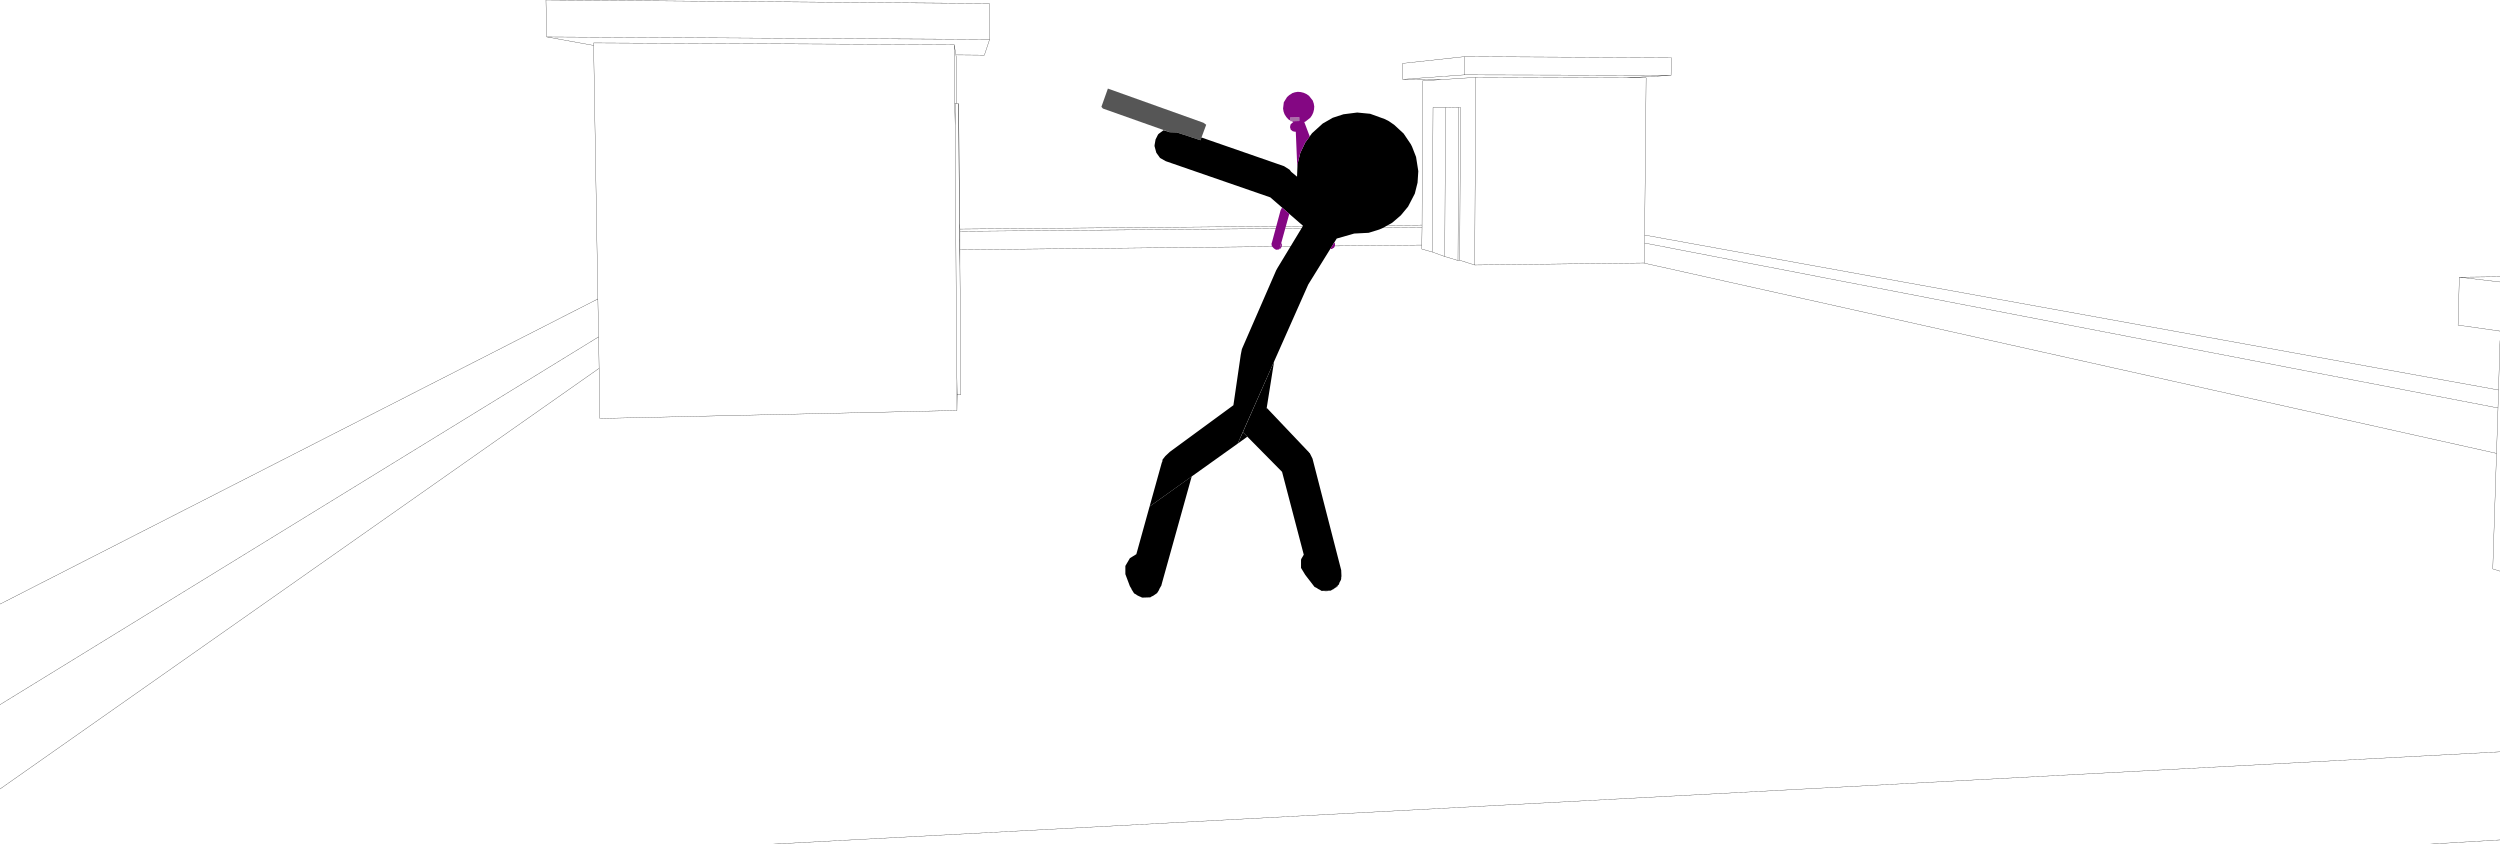 <?xml version="1.0" encoding="UTF-8" standalone="no"?>
<svg xmlns:xlink="http://www.w3.org/1999/xlink" height="169.15px" width="500.95px" xmlns="http://www.w3.org/2000/svg">
  <g transform="matrix(1.0, 0.0, 0.0, 1.0, -1.2, -93.55)">
    <path d="M502.15 159.9 L493.75 158.7 494.0 149.1 502.15 149.0 M1.2 214.6 L121.0 153.45 120.15 102.65 110.75 100.95 110.6 93.55 199.45 94.25 199.5 101.45 198.45 104.6 192.75 104.55 192.8 105.0 192.85 114.3 193.25 114.3 193.3 114.4 193.5 138.3 193.55 139.45 286.15 138.65 286.25 109.75 290.1 109.5 282.25 109.45 282.25 106.25 294.65 104.9 336.1 105.1 336.05 108.65 327.1 109.15 331.05 109.15 330.75 140.65 501.85 171.7 502.15 161.8 M494.0 149.1 L502.15 150.05 M501.75 175.3 L330.75 142.25 330.7 146.25 330.55 146.25 501.45 184.4 501.75 175.3 501.85 171.7 M330.75 140.65 L330.75 142.25 M501.45 184.4 L500.7 207.55 502.15 208.0 M502.15 261.85 L487.85 262.7 M120.15 102.65 L120.15 102.15 192.4 102.5 192.75 104.55 M192.4 102.5 L192.5 114.3 192.6 114.3 192.85 114.3 M192.5 114.3 L192.6 118.7 192.6 114.3 M193.25 114.3 L193.5 142.25 193.55 141.45 193.55 140.75 193.55 140.05 193.55 139.9 193.55 139.45 M330.55 146.25 L296.7 146.65 293.7 145.7 293.35 145.75 290.7 144.95 288.2 144.05 286.1 143.45 286.1 142.65 193.55 143.6 193.55 147.0 193.7 164.15 193.7 165.6 193.7 169.85 193.7 172.65 193.0 172.65 192.95 175.8 121.4 177.4 121.25 167.35 1.2 251.65 M193.55 147.0 L193.5 143.75 193.5 142.25 M193.55 141.45 L193.55 143.6 M192.6 118.7 L192.85 161.55 192.9 167.1 192.95 169.9 193.0 172.65 M192.95 169.9 L192.95 175.8 M288.2 144.05 L288.35 115.1 290.85 115.1 293.5 115.05 293.85 115.05 293.7 145.7 M296.7 146.65 L296.9 109.05 290.1 109.5 M282.25 109.45 L294.6 108.55 294.65 104.9 M286.1 142.65 L286.15 139.1 193.55 139.9 M286.15 139.1 L286.15 138.65 M293.35 145.75 L293.5 115.05 M290.7 144.95 L290.85 115.1 M121.25 167.35 L121.15 161.05 1.2 234.75 M121.15 161.05 L121.0 153.45 M110.75 100.95 L199.5 101.45 M155.85 262.7 L502.15 244.2 M294.6 108.55 L336.05 108.65 M296.9 109.05 L327.1 109.15" fill="none" stroke="#000000" stroke-linecap="round" stroke-linejoin="round" stroke-width="0.05"/>
    <path d="M231.55 195.05 L240.0 189.0 233.95 210.7 233.95 210.8 233.55 211.5 233.4 211.85 233.05 212.4 232.25 212.95 232.0 213.05 231.7 213.25 230.1 213.3 229.95 213.25 229.65 213.1 229.5 213.05 229.0 212.8 228.9 212.7 228.45 212.45 227.95 211.65 227.9 211.5 227.6 211.0 226.7 208.6 226.7 206.95 227.55 205.5 227.6 205.4 228.9 204.6 231.55 195.05" fill="#000000" fill-rule="evenodd" stroke="none"/>
    <path d="M231.0 213.3 L230.4 213.3 231.0 213.3" fill="#000000" fill-rule="evenodd" stroke="none"/>
    <path d="M221.9 114.95 L223.2 111.3 242.35 118.15 242.9 118.55 241.75 121.65 237.05 120.1 235.6 120.05 222.2 115.3 221.9 114.95" fill="#565656" fill-rule="evenodd" stroke="none"/>
    <path d="M273.15 116.1 L275.75 116.35 278.65 117.4 279.45 117.8 280.55 118.55 282.45 120.3 283.9 122.45 284.15 122.95 284.95 125.0 285.4 127.85 285.25 130.15 284.7 132.35 283.35 134.95 281.9 136.7 280.15 138.2 278.15 139.3 277.55 139.55 275.45 140.2 272.55 140.35 269.05 141.35 263.35 150.55 249.2 182.45 231.55 195.05 234.0 186.25 234.1 186.05 234.15 185.65 234.7 184.95 235.6 184.1 248.35 174.75 249.8 164.8 249.8 164.75 250.05 163.5 256.95 147.65 257.05 147.5 257.15 147.3 262.3 138.8 255.75 133.1 234.8 125.85 233.65 125.2 232.9 124.15 232.55 122.85 232.55 122.65 232.75 121.5 233.25 120.5 233.4 120.35 234.35 119.65 235.6 120.05 237.05 120.1 241.75 121.65 241.95 121.1 258.5 126.85 259.6 127.55 259.95 128.0 261.1 128.95 261.2 126.4 261.75 124.2 262.75 122.1 264.1 120.25 266.25 118.3 268.25 117.15 270.4 116.45 273.15 116.1" fill="#000000" fill-rule="evenodd" stroke="none"/>
    <path d="M251.15 181.05 L249.2 182.45 250.25 180.15 251.15 181.05" fill="#000000" fill-rule="evenodd" stroke="none"/>
    <path d="M257.8 143.35 L257.6 143.45 257.95 142.25 258.05 142.45 258.05 142.9 257.8 143.35" fill="#840783" fill-rule="evenodd" stroke="none"/>
    <path d="M259.55 136.4 L257.6 143.45 257.4 143.55 256.9 143.6 256.5 143.35 256.25 143.1 256.15 142.95 256.1 142.9 256.1 142.85 256.0 142.7 256.0 142.25 256.05 142.2 257.8 135.7 258.1 135.15 259.55 136.4" fill="#840783" fill-rule="evenodd" stroke="none"/>
    <path d="M259.75 117.85 L259.7 117.1 261.55 117.05 261.55 117.8 259.75 117.85" fill="#a86fa7" fill-rule="evenodd" stroke="none"/>
    <path d="M264.25 113.7 L264.45 114.3 264.55 114.9 264.5 115.5 264.35 116.1 264.1 116.65 263.75 117.15 262.8 117.9 262.55 118.0 263.65 120.9 262.75 122.1 261.75 124.2 261.2 126.4 261.15 127.1 260.85 119.95 260.7 119.95 260.25 119.85 259.85 119.55 259.7 119.05 259.7 119.0 259.8 118.5 260.15 118.15 260.2 118.15 260.35 118.0 260.0 117.85 261.55 117.8 261.55 117.05 259.7 117.1 259.75 117.7 259.35 117.45 258.95 117.0 258.6 116.45 258.4 115.9 258.3 115.3 258.45 114.05 259.1 113.0 259.55 112.6 260.05 112.3 260.05 112.25 260.65 112.05 261.25 111.95 261.85 112.0 262.45 112.15 263.0 112.4 263.5 112.75 264.25 113.7" fill="#840783" fill-rule="evenodd" stroke="none"/>
    <path d="M258.1 135.15 L257.85 135.65 257.9 135.5 258.1 135.15" fill="#840783" fill-rule="evenodd" stroke="none"/>
    <path d="M269.15 211.1 L268.6 211.45 269.35 210.75 269.15 211.1" fill="#000000" fill-rule="evenodd" stroke="none"/>
    <path d="M255.05 175.3 L263.5 184.2 263.55 184.3 263.65 184.35 264.2 185.45 269.95 207.8 270.0 209.0 269.95 209.3 269.95 209.5 269.9 209.75 269.6 210.3 269.5 210.65 268.6 211.45 267.85 211.9 266.0 211.95 265.7 211.75 265.2 211.5 265.2 211.45 264.6 211.15 262.75 208.75 261.9 207.35 261.9 205.75 261.95 205.55 262.45 204.7 258.1 188.1 250.25 180.15 256.5 166.0 254.95 175.75 255.05 175.3" fill="#000000" fill-rule="evenodd" stroke="none"/>
    <path d="M267.15 212.0 L266.65 212.0 266.55 211.95 267.5 211.9 267.15 212.0" fill="#000000" fill-rule="evenodd" stroke="none"/>
    <path d="M268.2 211.7 L268.5 211.5 268.35 211.65 268.2 211.7" fill="#000000" fill-rule="evenodd" stroke="none"/>
    <path d="M267.75 143.45 L268.55 142.15 268.7 142.35 268.7 142.8 268.5 143.2 268.45 143.2 268.05 143.45 267.75 143.45" fill="#840783" fill-rule="evenodd" stroke="none"/>
  </g>
</svg>
